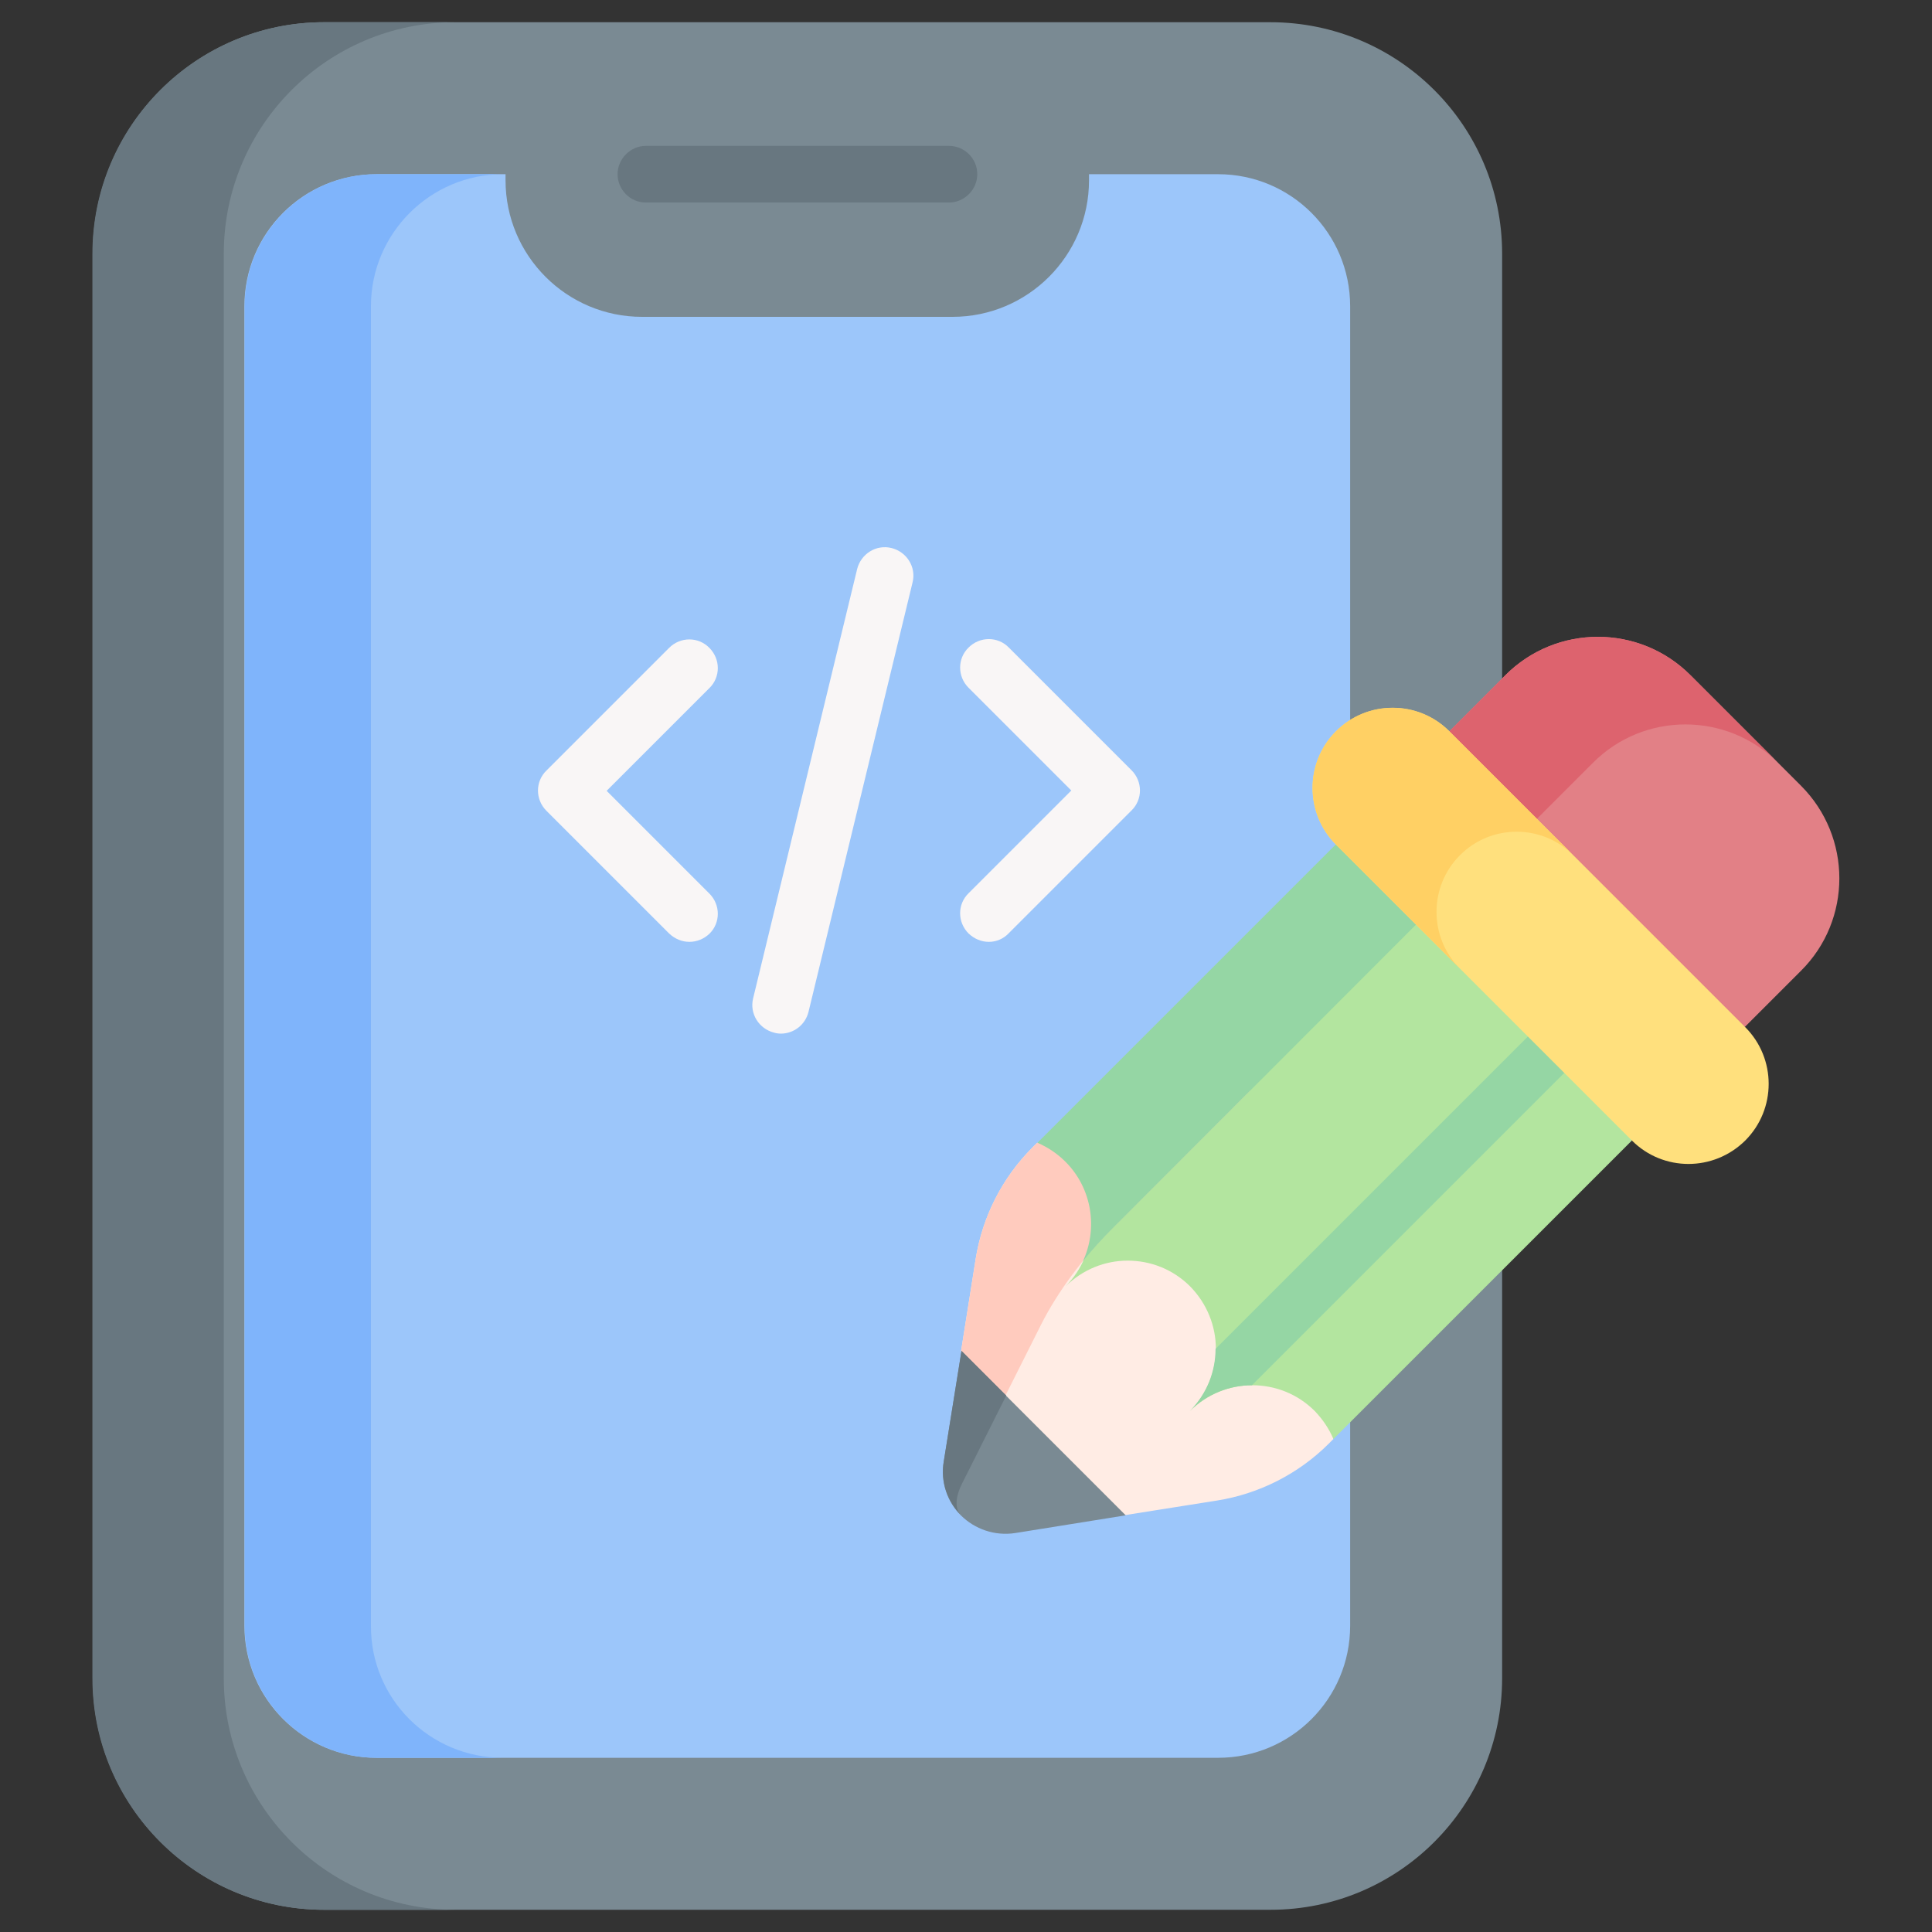 <?xml version="1.0" encoding="utf-8"?>
<!-- Generator: Adobe Illustrator 25.4.1, SVG Export Plug-In . SVG Version: 6.00 Build 0)  -->
<svg version="1.1" id="Capa_1" xmlns="http://www.w3.org/2000/svg" xmlns:xlink="http://www.w3.org/1999/xlink" x="0px" y="0px"
	 width="60px" height="60px" viewBox="0 0 60 60" style="enable-background:new 0 0 60 60;" xml:space="preserve">
<rect x="0" y="0" width="60" height="60" fill="#333333" stroke="none"/>
<g>
	<g>
		<path style="fill:#7A8A93;" d="M39.45,0.69H10.07c-3.97,0-7.19,3.22-7.19,7.19v44.24c0,3.97,3.22,7.19,7.19,7.19h29.39
			c3.97,0,7.19-3.22,7.19-7.19V7.88C46.65,3.91,43.43,0.69,39.45,0.69z"/>
		<path style="fill:#687780;" d="M14.14,59.31h-4.08c-3.97,0-7.19-3.22-7.19-7.19V7.88c0-3.97,3.22-7.19,7.19-7.19h4.08
			c-3.97,0-7.19,3.22-7.19,7.19v44.24C6.95,56.09,10.17,59.31,14.14,59.31z"/>
		<path style="fill:#9CC6FA;" d="M41.93,9.51v40.98c0,2.27-1.84,4.1-4.1,4.1H11.69c-2.26,0-4.1-1.84-4.1-4.1V9.51
			c0-2.27,1.84-4.1,4.1-4.1h4.01V5.6c0,2.34,1.9,4.24,4.24,4.24h9.64c2.34,0,4.24-1.9,4.24-4.24V5.41h4.01
			C40.09,5.41,41.93,7.24,41.93,9.51L41.93,9.51z"/>
		<path style="fill:#7FB4FB;" d="M15.62,54.59h-3.92c-2.26,0-4.1-1.84-4.1-4.1V9.51c0-2.27,1.84-4.1,4.1-4.1h3.92
			c-2.26,0-4.1,1.84-4.1,4.1v40.98C11.51,52.76,13.35,54.59,15.62,54.59L15.62,54.59z"/>
		<path style="fill:#687780;" d="M29.47,6.29h-9.41c-0.49,0-0.88-0.4-0.88-0.88s0.4-0.88,0.88-0.88h9.41c0.49,0,0.88,0.4,0.88,0.88
			S29.95,6.29,29.47,6.29z"/>
	</g>
	<g>
		<path style="fill:#F9F6F6;" d="M21.41,29.25c-0.23,0-0.45-0.09-0.63-0.26l-3.81-3.81c-0.35-0.35-0.35-0.91,0-1.25l3.81-3.81
			c0.35-0.35,0.91-0.35,1.25,0c0.35,0.35,0.35,0.91,0,1.25l-3.19,3.19l3.19,3.19c0.35,0.35,0.35,0.91,0,1.25
			C21.86,29.16,21.64,29.25,21.41,29.25L21.41,29.25z"/>
		<path style="fill:#F9F6F6;" d="M30.71,29.25c-0.23,0-0.45-0.09-0.63-0.26c-0.35-0.35-0.35-0.91,0-1.25l3.19-3.19l-3.19-3.19
			c-0.35-0.35-0.35-0.91,0-1.25c0.35-0.35,0.91-0.35,1.25,0l3.81,3.81c0.35,0.35,0.35,0.91,0,1.25l-3.81,3.81
			C31.16,29.16,30.94,29.25,30.71,29.25L30.71,29.25z"/>
		<path style="fill:#F9F6F6;" d="M24.25,32.1c-0.07,0-0.14-0.01-0.21-0.03c-0.47-0.12-0.77-0.59-0.65-1.07l3.23-13.33
			c0.12-0.47,0.59-0.77,1.07-0.65c0.47,0.12,0.77,0.59,0.65,1.07l-3.23,13.33C25.01,31.83,24.65,32.1,24.25,32.1L24.25,32.1z"/>
	</g>
	<g>
		<path style="fill:#FFECE4;" d="M41.41,44.69l-0.14,0.14c-0.94,0.94-2.16,1.56-3.47,1.77l-2.84,0.45l-2.72-0.16
			c-1.31,0.21-2.43-0.92-2.23-2.23l-0.16-2.72l0.45-2.84c0.21-1.32,0.83-2.53,1.77-3.47l0.14-0.14c0.32,0.13,4.59-3.65,4.84-3.39
			l7.73,7.73C45.05,40.1,41.27,44.37,41.41,44.69L41.41,44.69z"/>
		<path style="fill:#E28086;" d="M55.93,24.4l-3.43-3.43c-1.59-1.59-4.17-1.59-5.75,0l-1.74,1.74l2.83,6.35l6.35,2.83l1.74-1.74
			C57.52,28.57,57.52,25.99,55.93,24.4L55.93,24.4z"/>
		<path style="fill:#DD636E;" d="M49.72,29.9l-1.88-0.84l-2.83-6.35l1.74-1.74c1.59-1.59,4.17-1.59,5.75,0l2.72,2.72
			c-1.59-1.59-4.17-1.59-5.75,0l-1.74,1.74L49.72,29.9z"/>
		<path style="fill:#B3E59F;" d="M50.68,35.42l-9.27,9.27c-0.13-0.31-0.33-0.61-0.58-0.87c-0.54-0.54-1.24-0.8-1.94-0.8
			c-0.7,0-1.4,0.27-1.93,0.8c0.53-0.53,0.8-1.23,0.8-1.93c0-0.7-0.27-1.4-0.8-1.94c-0.54-0.54-1.24-0.8-1.94-0.8
			c-0.7,0-1.39,0.27-1.93,0.8c0.53-0.53,0.8-1.23,0.8-1.93c0-0.7-0.27-1.4-0.8-1.94c-0.26-0.26-0.55-0.45-0.87-0.58l9.27-9.27
			l2.9,1.29l1.45,0.64l2.01,0.9l0.9,2.01l0.64,1.45L50.68,35.42z"/>
		<path style="fill:#FFCBBE;" d="M30.35,46.14c-0.42-0.42-0.44-0.82-0.34-1.48l-0.16-2.72l0.45-2.84c0.21-1.32,0.83-2.53,1.77-3.47
			l0.14-0.14c0.32,0.13,4.59-3.65,4.84-3.39l1.77,1.77l-4.26,4.26c-0.94,0.94-1.72,2-2.23,3.01l-2.43,4.84
			C29.65,46.49,30.16,45.95,30.35,46.14L30.35,46.14z"/>
		<path style="fill:#95D6A4;" d="M34.57,38.13c-0.34,0.34-0.65,0.68-0.94,1.04c0.47-1.01,0.29-2.26-0.54-3.09
			c-0.26-0.26-0.55-0.45-0.87-0.59l9.27-9.27l6.35,2.83l-3.86-0.34L34.57,38.13z"/>
		<path style="fill:#95D6A4;" d="M49.49,32.41L38.88,43.02c-0.7,0-1.4,0.27-1.93,0.8c0.53-0.53,0.8-1.23,0.8-1.93l10.61-10.61
			c0.11-0.11,0.24-0.18,0.37-0.21c0.26-0.07,0.55,0,0.75,0.21C49.8,31.59,49.8,32.1,49.49,32.41L49.49,32.41z"/>
		<path style="fill:#FFE07D;" d="M50.68,35.42l-9.19-9.19c-0.97-0.97-0.97-2.55,0-3.52c0.97-0.97,2.55-0.97,3.52,0l9.19,9.19
			c0.97,0.97,0.97,2.55,0,3.52C53.22,36.39,51.65,36.39,50.68,35.42z"/>
		<path style="fill:#FFD064;" d="M45.34,30.08l-3.85-3.85c-0.97-0.97-0.97-2.55,0-3.52c0.49-0.49,1.12-0.73,1.76-0.73
			s1.27,0.24,1.76,0.73l3.85,3.85c-0.49-0.49-1.12-0.73-1.76-0.73c-0.64,0-1.27,0.24-1.76,0.73C44.37,27.53,44.37,29.11,45.34,30.08
			z"/>
		<path style="fill:#7A8A93;" d="M34.96,47.06l-3.43,0.55c-0.65,0.1-1.26-0.13-1.68-0.54s-0.65-1.03-0.54-1.68l0.55-3.43
			L34.96,47.06z"/>
		<path style="fill:#687780;" d="M29.85,47.06c-0.42-0.42-0.65-1.03-0.54-1.68l0.55-3.43l1.39,1.39l-1.33,2.65
			C29.65,46.49,29.65,46.87,29.85,47.06L29.85,47.06z"/>
		<path style="fill:#9CC6FA;" d="M41.41,44.69L41.41,44.69"/>
	</g>
</g>
</svg>
